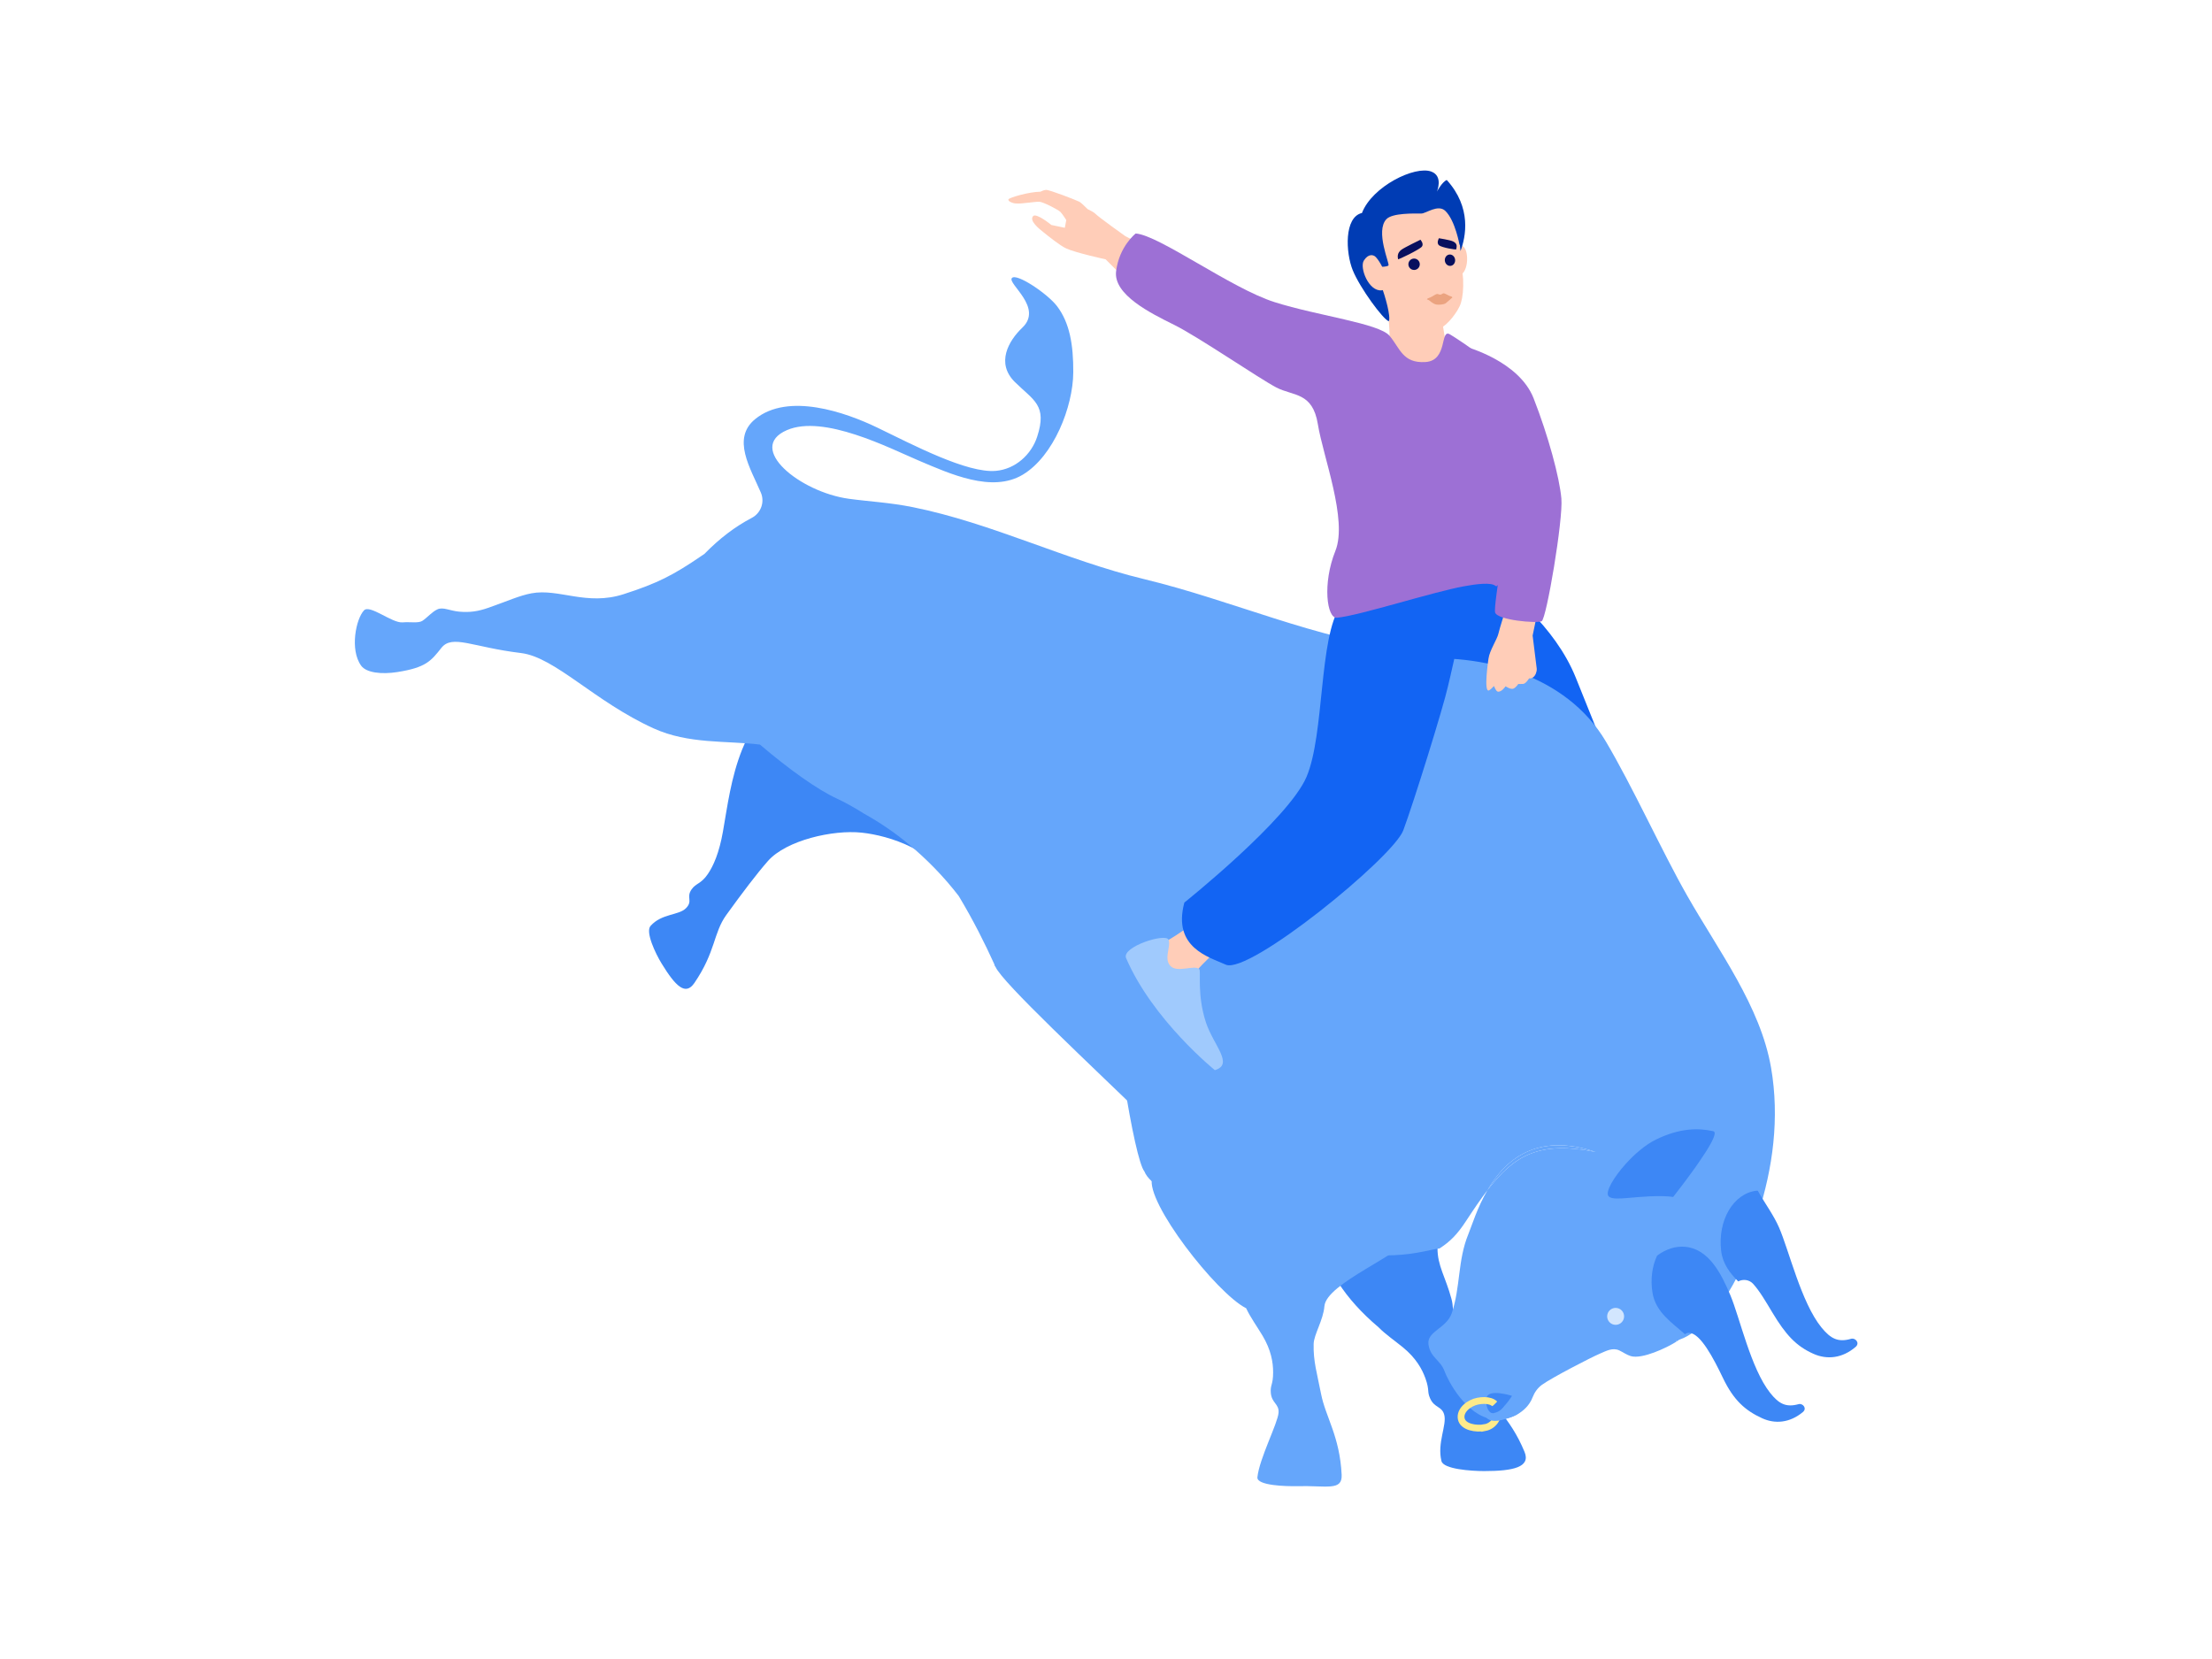 <svg width="480" height="360" viewBox="0 0 480 360" fill="none" xmlns="http://www.w3.org/2000/svg">
<path d="M309.183 125.915C309.183 125.915 321.342 125.175 323.978 126.299C326.617 127.423 337.4 135.758 341.939 147.043C346.479 158.328 348.748 163.972 348.748 163.972C348.748 163.972 327.666 144.701 321.344 146.369C315.022 148.039 309.903 148.35 308.178 151.667C306.452 154.983 302.609 134.021 302.609 134.021L309.181 125.915H309.183Z" fill="#1264F3"/>
<path d="M299.139 288.016C300.572 289.494 302.832 291.05 304.5 292.428C307.232 294.686 308.583 297.026 309.34 299.167C310.255 301.757 309.632 301.89 310.341 303.467C311.285 305.563 312.872 305.102 313.391 306.983C314.009 309.222 311.813 313.117 312.795 317.052C313.235 318.82 319.269 319.218 322.049 319.22C328.413 319.225 332.185 318.353 330.821 315.052C327.637 307.343 323.298 304.409 320.698 300.033C318.404 296.169 316.684 293.913 315.522 290.343C314.893 288.416 315.754 284.777 314.97 281.877C313.654 277.006 311.921 274.706 311.934 270.811C311.942 268.398 313.938 260.307 314.839 258.756C312.443 260.155 304.661 269.074 287.172 269.58C287.474 274.935 291.758 281.781 299.139 288.016Z" fill="#3D87F5"/>
<path d="M384.314 231.671C382.004 218.33 372.925 206.334 366.065 194.274C360.61 184.686 354.327 170.778 348.432 160.842C339.916 146.489 321.767 141.566 305.713 143.105C286.006 144.994 266.647 140.632 246.794 140.161C229.276 139.748 244.008 248.904 248.331 254.192C250.574 260.007 271.781 266.58 273.136 264.48C275.48 265.395 278.374 266.161 279.638 266.715C280.689 267.176 281.741 267.664 282.79 268.162C298.644 275.565 309.602 271.092 312.371 270.917C314.686 269.405 316.183 267.933 318.174 264.891C319.801 262.405 321.293 260.205 322.759 258.291C326.511 251.84 333.287 245.619 346.247 249.969C334.149 247.563 328.675 250.561 322.759 258.291C320.545 262.094 319.383 265.975 318.626 267.816C316.281 273.519 316.95 279.31 315.019 284.975C313.899 288.26 309.591 288.885 309.975 291.719C310.369 294.621 312.571 295.07 313.474 297.576C314.137 299.417 318.086 307.251 324.013 307.994C327.357 308.413 331.294 306.542 332.558 303.242C332.975 302.155 333.657 301.186 334.599 300.502C336.716 298.963 345.261 294.55 347.146 293.75C348.505 293.174 349.94 292.347 351.4 293.045C352.25 293.45 352.986 294.006 353.881 294.273C356.321 294.997 361.648 292.486 363.713 291.172C363.725 291.075 363.744 290.979 363.756 290.883C367.718 290.017 372.923 284.838 376.72 277.519C379.251 272.641 380.634 267.802 380.818 264.005C381.028 263.873 381.234 263.727 381.445 263.6C384.692 253.602 386.214 242.64 384.316 231.667L384.314 231.671Z" fill="#65A6FB"/>
<path d="M169.04 148.055C169.205 148.103 169.376 148.153 169.539 148.199C169.253 148.817 169.023 149.465 168.842 150.138C168.264 150.522 167.741 151 167.293 151.584C165.5 153.929 162.459 159.111 161.058 162.604C158.612 168.703 157.845 174.984 156.873 180.472C156.056 185.09 154.813 187.885 153.597 189.668C152.113 191.842 151.045 191.621 150.088 192.97C148.818 194.762 150.436 195.471 148.86 197.074C147.298 198.665 143.584 198.202 141.169 200.919C140.006 202.225 142.237 206.91 143.568 209.081C146.618 214.054 148.753 216.125 150.68 213.303C155.328 206.493 154.771 202.477 157.603 198.552C161.035 193.792 164.242 189.57 166.617 186.863C170.612 182.313 180.782 180.026 186.965 180.682C193.058 181.327 203.191 184.575 206.887 192.489C204.543 186.973 201.676 180.795 198.396 173.847C191.873 160.026 180.388 150.937 169.04 148.053V148.055Z" fill="#3D87F5"/>
<path d="M270.419 283.895C271.27 285.768 272.873 287.997 273.979 289.855C275.791 292.901 276.276 295.56 276.266 297.831C276.254 300.577 275.624 300.494 275.761 302.218C275.943 304.51 277.592 304.61 277.446 306.555C277.273 308.87 273.259 316.533 272.855 320.568C272.675 322.382 279.148 322.549 281.514 322.492C287.876 322.34 291.307 323.593 291.136 320.024C290.737 311.695 287.641 307.467 286.669 302.474C285.81 298.064 284.951 295.358 285.061 291.606C285.118 289.58 287.155 286.444 287.395 283.449C287.799 278.42 304.479 272.124 305.805 268.459C306.626 266.19 308.922 246.848 310.294 245.693C307.567 246.203 266.649 261.052 250.011 255.633C248.491 260.777 263.959 280.645 270.421 283.893L270.419 283.895Z" fill="#65A6FB"/>
<path d="M349.002 259.508C349.726 260.57 353.181 259.852 356.951 259.673C357.239 259.646 357.529 259.625 357.821 259.611C360.246 259.504 361.922 259.558 363.073 259.738C363.471 259.229 363.922 258.647 364.418 257.997C364.422 257.992 364.428 257.986 364.431 257.98C364.583 257.782 364.739 257.579 364.896 257.371C364.916 257.346 364.933 257.321 364.952 257.298C365.096 257.106 365.244 256.912 365.394 256.712C365.419 256.677 365.446 256.643 365.473 256.608C365.617 256.416 365.761 256.224 365.907 256.026C365.938 255.986 365.967 255.945 365.997 255.905C366.14 255.713 366.284 255.519 366.428 255.323C366.461 255.278 366.491 255.236 366.524 255.19C366.668 254.994 366.812 254.798 366.956 254.598C366.989 254.554 367.02 254.51 367.052 254.468C367.198 254.268 367.342 254.066 367.487 253.866C367.517 253.824 367.548 253.782 367.577 253.739C367.725 253.534 367.871 253.328 368.015 253.125C368.042 253.086 368.069 253.048 368.096 253.011C368.257 252.784 368.415 252.558 368.572 252.331C368.58 252.319 368.59 252.306 368.597 252.294C369.101 251.566 369.581 250.851 370.013 250.175C370.029 250.15 370.044 250.125 370.061 250.1C370.184 249.908 370.304 249.718 370.419 249.533C370.453 249.479 370.484 249.426 370.517 249.372C370.611 249.218 370.703 249.066 370.79 248.92C370.828 248.855 370.865 248.792 370.901 248.728C370.978 248.597 371.051 248.467 371.122 248.342C371.16 248.273 371.197 248.207 371.232 248.14C371.295 248.025 371.355 247.911 371.412 247.8C371.447 247.733 371.479 247.667 371.512 247.602C371.564 247.498 371.612 247.398 371.656 247.302C371.685 247.239 371.714 247.177 371.741 247.116C371.781 247.026 371.816 246.937 371.85 246.853C371.873 246.795 371.895 246.737 371.914 246.684C371.943 246.605 371.966 246.53 371.987 246.457C372.002 246.407 372.017 246.355 372.029 246.309C372.044 246.242 372.054 246.18 372.064 246.119C372.069 246.078 372.077 246.034 372.079 245.996C372.083 245.938 372.079 245.89 372.071 245.842C372.067 245.811 372.069 245.777 372.062 245.75C372.05 245.704 372.027 245.667 372.004 245.631C371.992 245.613 371.987 245.59 371.973 245.575C371.931 245.531 371.877 245.496 371.81 245.477C371.745 245.462 371.674 245.448 371.606 245.435C368.68 244.814 364.662 244.67 359.305 247.3C357.034 248.415 354.668 250.459 352.766 252.575C350.126 255.511 348.373 258.583 349.004 259.51L349.002 259.508Z" fill="#3D87F5"/>
<path d="M346.238 249.969C333.278 245.619 326.503 251.841 322.75 258.291C328.666 250.561 334.141 247.566 346.238 249.969Z" fill="#65A6FB"/>
<path d="M365.459 288.046C365.235 287.116 365.171 285.753 365.236 284.295C364.495 286.581 363.988 288.885 363.703 291.172C364.066 290.941 364.341 290.743 364.468 290.611C365.121 289.933 365.675 288.928 365.459 288.046Z" fill="#65A6FB"/>
<path d="M359.532 272.581C358.51 274.829 358.116 277.615 358.59 280.526C359.288 284.801 362.919 287.084 365.644 289.536C365.871 289.329 366.167 289.207 366.538 289.221C369.011 289.309 371.862 294.812 373.864 298.996C376.18 303.836 378.703 306.08 382.388 307.761C385.168 309.032 388.372 308.784 391.221 306.413C392.19 305.607 391.187 304.451 390.301 304.697C387.572 305.45 386.022 304.649 384.119 302.251C379.932 296.974 377.532 285.937 375.505 281.105C373.528 276.393 370.817 271.038 365.719 270.557C363.565 270.354 361.54 271.08 359.747 272.341C359.747 272.341 359.68 272.416 359.566 272.542C359.555 272.556 359.543 272.567 359.532 272.583V272.581Z" fill="#3D87F5"/>
<path d="M373.488 271.443C373.822 274.245 375.396 276.278 377.189 278.065C378.243 277.508 379.588 277.671 380.434 278.601C381.879 280.194 383.22 282.521 384.627 284.859C387.488 289.615 389.736 292.111 393.567 293.798C396.459 295.07 399.762 294.768 402.669 292.274C403.655 291.427 402.602 290.247 401.691 290.514C398.886 291.333 397.272 290.528 395.268 288.076C390.862 282.682 388.21 271.307 386.039 266.34C384.899 263.732 383.084 261.26 381.7 258.846C381.614 258.696 381.535 258.544 381.454 258.393C381.343 258.377 381.235 258.372 381.137 258.383C376.126 258.981 372.7 264.828 373.488 271.443Z" fill="#3D87F5"/>
<path d="M350.589 287.486C351.604 287.486 352.428 286.663 352.428 285.647C352.428 284.632 351.604 283.809 350.589 283.809C349.573 283.809 348.75 284.632 348.75 285.647C348.75 286.663 349.573 287.486 350.589 287.486Z" fill="#D2E6FE"/>
<path d="M328.1 302.891C328.1 302.891 322.943 301.266 322.591 303.305C322.239 305.343 323.196 306.688 323.886 306.673C325.863 306.631 328.102 302.891 328.102 302.891H328.1Z" fill="#3D87F5"/>
<path d="M322.214 309.796C320.341 310.153 317.438 309.703 317.086 307.857C316.734 306.01 318.817 304.394 320.693 304.039C322.566 303.681 324.62 303.96 324.972 305.807C325.323 307.653 324.088 309.44 322.214 309.798V309.796Z" stroke="#FEEB8B" stroke-width="1.476" stroke-miterlimit="10"/>
<path d="M327.112 304.997L323.882 306.674L322.273 306.482L322.527 307.562C322.527 307.562 323.207 308.863 326.118 308.075C333.752 306.01 327.171 304.932 327.114 304.997H327.112Z" fill="#65A6FB"/>
<path d="M325.511 303.445C325.511 303.445 324.158 305.009 323.772 305.152C323.386 305.294 323.882 306.675 323.882 306.675C323.882 306.675 325.204 306.585 326.047 305.545C327.3 304.001 325.511 303.447 325.511 303.447V303.445Z" fill="#3D87F5"/>
<path d="M353.381 203.789C350.077 193.263 346.88 178.341 343.222 167.382C337.936 151.551 321.24 142.899 305.224 141.008C285.565 138.685 267.567 130.325 248.261 125.665C231.227 121.555 215.269 113.517 198.076 110.051C193.082 109.044 188.436 108.817 184.174 108.231C173.617 106.777 161.802 97.217 170.762 93.336C178.744 89.879 193.011 97.244 199.327 99.927C206.225 102.853 215.277 106.996 221.937 103.007C228.658 98.981 232.849 88.259 232.897 80.817C232.936 74.818 232.111 70.034 229.375 66.437C227.327 63.743 220.507 59.143 219.57 60.348C218.611 61.583 226.427 66.746 221.845 71.104C218.864 73.938 216.061 78.786 220.229 82.902C224.293 86.914 227.313 87.896 225.059 94.783C223.799 98.631 220.357 101.796 216.113 102.175C209.874 102.734 198.145 96.545 190.392 92.8C183.503 89.472 171.035 85.093 163.871 90.944C158.708 95.161 162.841 101.596 165.107 106.902C165.989 108.967 165.118 111.34 163.13 112.382C159.523 114.269 156.126 116.845 152.851 120.204C152.659 120.333 152.471 120.456 152.277 120.588C146.057 124.839 142.662 126.572 135.327 128.935C127.253 131.537 121.281 127.631 115.319 128.749C112.677 129.245 110.167 130.424 105.934 131.902C103.773 132.655 101.993 132.938 99.647 132.728C97.593 132.544 96.154 131.656 94.915 132.231C93.733 132.778 92.764 133.972 91.692 134.698C90.814 135.292 89.135 134.909 87.332 135.053C85.059 135.234 80.261 131.128 78.995 132.442C77.273 134.227 75.842 140.947 78.365 144.446C79.487 146 82.813 146.379 86.268 145.829C92.384 144.857 93.51 143.466 95.768 140.603C98.131 137.603 102.489 140.434 113.048 141.707C120.453 142.601 128.967 152.21 141.836 158.059C149.425 161.508 157.582 160.688 164.911 161.572C171.127 166.877 177.358 171.348 181.682 173.329C183.163 174.008 185.338 175.195 187.55 176.594C190.82 178.404 194.041 180.589 197.128 183.144C201.146 186.471 204.918 190.348 208.054 194.451C211.265 199.802 213.684 204.656 215.746 209.192C215.777 209.311 215.817 209.432 215.846 209.552C215.911 209.648 215.974 209.744 216.04 209.84C219.137 216.715 287.389 276.512 284.301 281.64C282.51 284.615 357.537 217.03 353.382 203.793L353.381 203.789Z" fill="#65A6FB"/>
<path d="M225.771 41.596C226.104 41.43 226.578 41.231 226.993 41.206C227.718 41.165 233.498 43.406 234.214 43.777C234.554 43.953 235.317 44.676 236.022 45.385C236.768 45.738 237.389 46.082 237.671 46.369C238.465 47.172 244.191 51.245 244.191 51.245L249.265 53.888L245.924 62.286L239.927 56.28C239.927 56.28 233.409 54.852 231.376 53.916C230.006 53.286 227.604 51.338 226.417 50.386C225.596 49.729 223.25 47.908 224.188 46.893C224.885 46.14 228.15 48.822 228.15 48.822L231.063 49.431L231.38 47.752C231.38 47.752 230.492 46.357 230.102 45.979C229.628 45.516 226.428 43.836 225.545 43.78C224.697 43.727 221.527 44.269 220.631 44.153C219.868 44.205 218.546 43.644 218.86 43.223C219.117 42.877 223.135 41.642 225.773 41.598L225.771 41.596Z" fill="#FFCDB8"/>
<path d="M301.585 77.862L307.928 81.077L314.122 76.971L312.205 65.054C312.205 65.054 297.738 59.969 299.832 62.998C301.929 66.026 301.583 77.861 301.583 77.861L301.585 77.862Z" fill="#FFCDB8"/>
<path d="M315.483 53.442C315.483 53.442 316.612 52.52 317.696 53.667C318.78 54.818 318.684 59.599 316.33 59.864C313.974 60.129 315.485 53.442 315.485 53.442H315.483Z" fill="#FFCDB8"/>
<path d="M297.643 54.129C297.86 48.274 302.456 44.733 307.723 44.137C311.864 43.67 314.967 45.348 315.989 48.814C316.291 49.836 316.57 51.024 316.698 52.154C316.698 52.154 317.48 60.243 317.494 60.572C317.588 62.762 317.392 64.501 317.01 65.76C316.437 67.639 313.904 70.729 312.692 71.088C310.601 71.707 304.898 69.72 303.102 68.486C301.305 67.253 300.658 64.299 299.83 62.347C299.793 62.021 297.56 56.343 297.643 54.127V54.129Z" fill="#FFCDB8"/>
<path d="M315.171 64.555C315.205 64.528 314.969 64.324 314.909 64.316C314.339 64.249 313.464 63.496 313.132 63.671C312.809 63.84 312.726 63.921 312.584 63.94C312.584 63.94 312.575 63.94 312.571 63.94C312.567 63.94 312.561 63.94 312.557 63.94C312.415 63.953 312.315 63.892 311.964 63.8C311.6 63.703 310.88 64.359 310.338 64.551C310.165 64.612 310.002 64.68 309.854 64.743C309.671 64.828 309.633 64.977 309.633 64.977C309.633 64.977 309.971 65.033 310.225 65.25C310.72 65.675 311.299 66.025 311.677 66.086C312.188 66.171 313.343 66.111 313.745 65.782C314.752 64.96 314.794 64.845 315.171 64.551V64.555Z" fill="#EBA380"/>
<path d="M308.236 52.02C308.236 52.02 304.715 53.726 304.114 54.181C303.111 54.938 303.307 55.77 303.372 56.247C303.395 56.41 308.045 54.145 308.543 53.524C309.039 52.901 308.236 52.02 308.236 52.02Z" fill="#080F5E"/>
<path d="M306.855 58.582C307.538 58.582 308.092 58.028 308.092 57.345C308.092 56.661 307.538 56.107 306.855 56.107C306.171 56.107 305.617 56.661 305.617 57.345C305.617 58.028 306.171 58.582 306.855 58.582Z" fill="#080F5E"/>
<path d="M314.781 57.693C315.396 57.624 315.832 57.017 315.756 56.338C315.679 55.659 315.119 55.164 314.504 55.234C313.889 55.303 313.453 55.91 313.529 56.589C313.606 57.268 314.167 57.762 314.781 57.693Z" fill="#080F5E"/>
<path d="M312.24 51.697C312.24 51.697 314.599 52.062 315.285 52.376C316.428 52.896 316.036 53.69 316.004 54.093C315.99 54.259 312.885 53.732 312.267 53.233C311.648 52.733 312.24 51.697 312.24 51.697Z" fill="#080F5E"/>
<path d="M313.942 39.053C312.891 39.518 311.809 41.578 311.809 41.578C311.809 41.578 313.246 38.234 310.604 37.237C307.04 35.892 297.748 40.454 295.544 46.216C291.643 47.121 291.997 54.832 293.545 58.643C295.113 62.499 300.142 69.338 301.364 69.712C301.871 68.888 300.545 64.04 299.829 62.351C299.808 62.157 299.008 60.07 298.382 57.943C299.081 57.949 301.083 57.932 301.301 57.584C301.564 57.161 298.401 50.159 300.843 47.563C302.142 46.182 306.934 46.336 308.425 46.334C309.446 46.334 312.067 44.239 313.648 45.778C315.789 47.861 316.709 53.124 316.709 53.124L316.792 53.114C316.828 53.495 316.874 53.964 316.922 54.483C318.085 51.397 319.389 45.06 313.944 39.055L313.942 39.053Z" fill="#003CB4"/>
<path d="M298.483 55.724C298.003 55.263 296.921 55.007 295.949 56.543C294.978 58.082 297.008 63.32 299.834 63.001C302.661 62.682 299.794 56.986 298.483 55.724Z" fill="#FFCDB8"/>
<path d="M324.197 148.865C323.857 149.23 323.404 149.676 323.119 149.81C321.865 150.396 323.008 142.868 323.008 142.868L323.012 142.878C323.229 141.179 324.87 138.748 325.148 137.517C325.441 136.233 326.622 132.596 326.622 132.596L333.407 133.91L332.577 137.918L333.472 145.124C333.507 145.796 333.175 146.615 332.7 146.965C332.225 147.314 331.816 147.199 331.816 147.199C331.816 147.199 331.113 148.369 330.544 148.406C329.975 148.442 329.458 148.429 329.458 148.429C329.458 148.429 328.974 149.192 328.4 149.434C327.825 149.678 326.709 148.925 326.709 148.925C326.709 148.925 325.794 150.295 324.974 150.068C324.737 150.003 324.464 149.536 324.199 148.867L324.197 148.865Z" fill="#FFCDB8"/>
<path d="M318.029 75.234C318.029 75.234 329.606 78.288 332.794 86.439C335.982 94.59 338.417 103.617 338.816 108.19C339.218 112.763 335.575 134.284 334.541 134.801C333.507 135.319 324.876 134.57 324.438 132.9C324 131.231 327.564 112.932 326.884 108C326.203 103.069 317.922 91.7 317.922 91.7L318.028 75.234H318.029Z" fill="#9D70D5"/>
<path d="M261.309 198.586C261.309 198.586 253.696 204.593 250.192 205.572C246.687 206.552 257.77 215.199 258.289 212.905C258.808 210.611 265.679 204.863 265.679 204.863L261.309 198.588V198.586Z" fill="#FFCDB8"/>
<path d="M253.569 203.921C253.004 202.392 243.306 205.462 244.361 207.912C250.153 221.365 263.626 232.221 263.626 232.221C267.844 230.964 263.292 226.776 261.68 221.849C259.72 215.86 260.64 210.793 260.258 210.337C259.326 209.227 255.395 211.246 253.932 209.565C252.505 207.924 254.134 205.449 253.569 203.921Z" fill="#A0CAFD"/>
<path d="M257.002 195.855C257.002 195.855 279.578 177.814 283.513 168.581C287.448 159.35 286.163 138.233 290.893 131.521C295.624 124.812 302.701 125.023 311.699 125.117C320.698 125.211 315.216 144.359 314.209 148.915C313.202 153.473 306.719 174.269 304.509 180.183C302.299 186.098 270.979 211.594 265.993 209.327C262.323 207.659 254.387 205.643 257.004 195.851L257.002 195.855Z" fill="#1264F3"/>
<path d="M246.439 50.67C246.439 50.67 242.861 53.456 242.191 58.867C241.561 63.942 249.694 67.977 254.821 70.507C259.949 73.038 273.294 82.173 276.962 84.083C280.63 85.991 284.835 85.024 285.974 92.061C287.111 99.097 292.476 112.83 289.777 119.54C286.927 126.625 287.919 134.259 290.126 134.049C295.068 133.579 310.736 128.487 317.713 127.216C320.365 126.734 323.572 126.31 324.538 127.149C326.149 128.55 331.477 104.214 330.512 100.01C329.546 95.806 332.783 90.635 331.11 86.473C329.436 82.311 316.841 73.841 314.631 72.554C312.421 71.266 314.268 78.261 309.312 78.562C304.357 78.864 303.819 75.563 301.523 72.859C299.227 70.158 285.997 68.54 276.58 65.561C267.161 62.581 251.458 50.979 246.439 50.67Z" fill="#9D70D5"/>
</svg>
